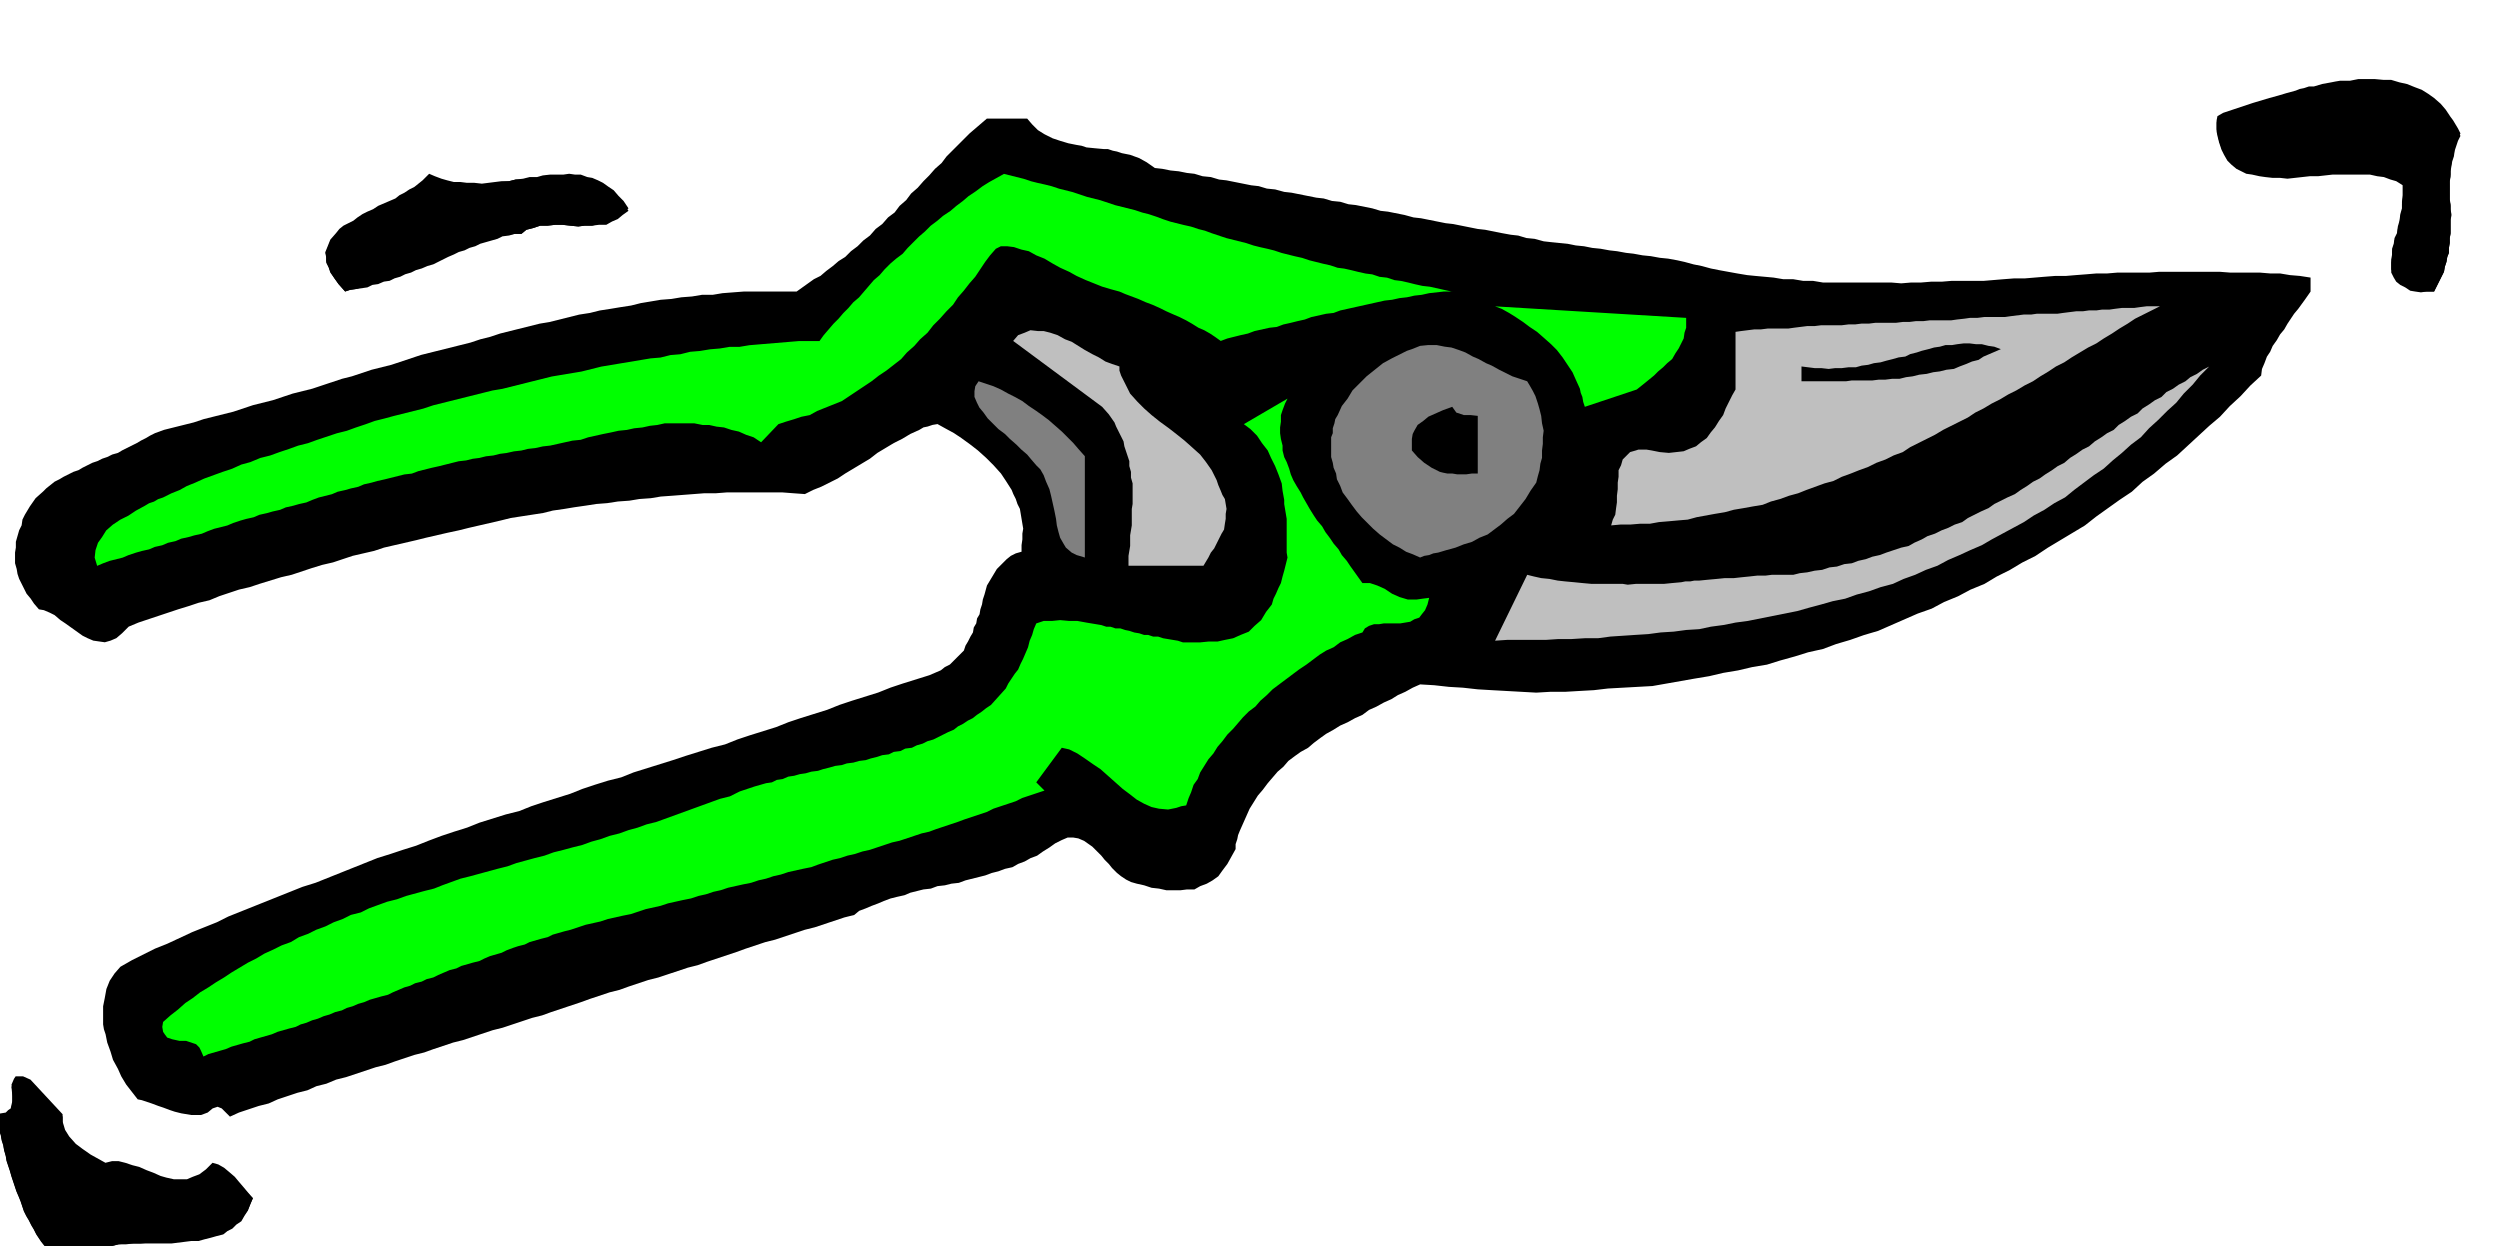 <svg xmlns="http://www.w3.org/2000/svg" width="490.455" height="244.436" fill-rule="evenodd" stroke-linecap="round" preserveAspectRatio="none" viewBox="0 0 3035 1513"><style>.brush1{fill:#000}.pen1{stroke:none}.brush2{fill:#0f0}.brush3{fill:#bfbfbf}.brush4{fill:gray}</style><path d="m2987 165-3 6-2 6-2 6-1 7-2 6-1 6-1 6v7l-1 5v24l1 6v6l1 6-1 5v17l-1 5v6l-1 6v6l-2 5-1 6-2 6-1 6-3 6-3 6-3 6-3 6h-9l-7 1-7-1-6-1-6-4-6-3-5-4-3-5-3-6v-12l1-6v-7l2-7 1-7 3-6 1-8 2-7 1-8 2-7v-8l1-8v-15l-8-5-7-2-8-3-8-1-9-2h-45l-9 1-9 1h-10l-9 1-9 1-9 1-9-1h-9l-9-1-7-1-9-2-7-1-6-3-6-3-6-5-5-5-4-7-3-6-3-9-2-8-1-5v-11l1-5 7-4 9-3 9-3 9-3 9-3 10-3 10-3 11-3 10-3 11-3 5-2 5-1 6-2h6l10-3 11-1 5-1 6-1h12l10-2h20l11 1h9l10 3 9 2 10 4 8 3 8 5 7 5 8 7 6 6 6 9 6 9 6 11zm-1740-21 6 7 7 7 8 5 10 5 9 3 10 3 5 1 5 1 6 1 6 2 10 1 11 1h5l6 2 5 1 6 2 10 2 11 4 9 5 10 7 9 1 10 2 10 1 10 2 9 1 10 3 10 1 10 3 9 1 10 2 10 2 10 2 9 1 10 3 10 1 11 3 9 1 10 2 10 2 10 2 9 1 10 3 10 1 10 3 9 1 10 2 10 2 10 3 9 1 10 2 10 2 11 3 9 1 10 2 10 2 10 2 9 1 10 2 10 2 10 2 9 1 10 2 10 2 11 2 9 1 10 3 10 1 11 3 9 1 10 1 10 1 10 2 10 1 10 2 10 1 11 2 9 1 11 2 9 1 11 2 10 1 11 2 10 1 11 2 9 2 11 3 10 2 11 3 10 2 11 2 11 2 12 2 10 1 11 1 11 1 12 2h12l12 2h12l12 2h83l12 1 12-1h12l12-1h13l12-1h39l12-1 12-1 13-1h13l12-1 12-1 13-1h13l12-1 13-1 12-1h13l12-1h39l12-1h74l13 1h36l12 1h12l12 2 12 1 13 2v17l-7 10-8 11-5 6-4 6-4 6-4 7-5 6-4 7-5 7-3 7-4 6-3 8-3 7-1 8-13 12-12 13-13 12-12 13-13 11-13 12-13 12-13 12-14 10-14 12-14 10-13 12-15 10-14 10-14 10-14 11-15 9-15 9-15 9-15 10-16 8-15 9-16 8-15 9-17 7-15 8-17 7-15 8-17 6-16 7-16 7-16 7-17 5-17 6-17 5-16 6-18 4-16 5-18 5-16 5-18 3-17 4-18 3-17 4-18 3-17 3-17 3-17 3-18 1-18 1-18 1-17 2-18 1-17 1h-18l-17 1-18-1-18-1-18-1-17-1-18-2-17-1-18-2-17-1-9 4-9 5-9 4-8 5-9 4-9 5-9 4-8 6-9 4-9 5-9 4-8 5-9 5-7 5-8 6-7 6-9 5-7 5-8 6-6 7-7 6-6 7-6 7-6 8-6 7-5 8-5 8-4 9-4 9-4 9-2 5-1 5-2 6v6l-5 9-5 9-6 8-5 7-7 5-7 4-8 3-7 4h-9l-8 1h-17l-9-2-9-1-9-3-9-2-7-2-6-3-6-4-5-4-6-6-4-5-5-5-4-5-11-11-10-7-7-3-6-1h-7l-7 3-8 4-7 5-8 5-7 5-8 3-7 4-8 3-7 4-9 2-8 3-8 2-8 3-8 2-8 2-8 2-8 3-9 1-8 2-9 1-8 3-9 1-8 2-8 2-7 3-9 2-8 2-8 3-7 3-8 3-7 3-8 3-6 5-12 3-12 4-12 4-12 4-12 3-12 4-12 4-12 4-12 3-12 4-12 4-11 4-12 4-12 4-12 4-11 4-12 3-12 4-12 4-12 4-12 3-12 4-12 4-11 4-12 3-12 4-12 4-11 4-12 4-12 4-12 4-11 4-12 3-12 4-12 4-12 4-12 3-12 4-12 4-12 4-12 3-12 4-12 4-11 4-12 3-12 4-12 4-11 4-12 3-12 4-12 4-12 4-12 3-12 5-12 3-11 5-12 3-12 4-12 4-11 5-12 3-12 4-12 4-11 5-6-6-4-4-5-2-6 2-6 5-8 3h-12l-6-1-6-1-8-2-6-2-8-3-6-2-8-3-6-2-6-2-5-1-7-9-7-9-6-10-4-9-6-11-3-10-4-11-2-10-2-6-1-6v-22l2-10 2-11 4-10 6-9 7-8 14-8 14-7 14-7 15-6 15-7 15-7 15-6 15-6 14-7 15-6 15-6 15-6 15-6 15-6 15-6 16-5 15-6 15-6 15-6 15-6 15-6 16-5 15-5 16-5 15-6 16-6 15-5 16-5 15-6 16-5 16-5 16-4 15-6 15-5 16-5 16-5 15-6 15-5 16-5 16-4 15-6 16-5 16-5 16-5 15-5 16-5 16-5 16-4 15-6 15-5 16-5 16-5 15-6 15-5 16-5 16-5 15-6 15-5 16-5 16-5 15-6 15-5 16-5 16-5 7-3 7-3 5-4 6-3 9-9 8-8 2-6 3-5 3-6 3-5 1-6 3-5 1-6 3-5 1-6 2-6 1-6 2-6 3-11 6-10 6-10 8-8 4-4 5-4 6-3 7-2v-8l1-7v-7l1-6-1-6-1-6-1-6-1-6-3-6-2-6-3-6-2-5-7-11-6-9-9-10-9-9-10-9-9-7-11-8-9-6-11-6-9-5-6 1-6 2-5 1-5 3-11 5-10 6-10 5-10 6-10 6-9 7-10 6-10 6-10 6-9 6-10 5-10 5-10 4-10 5-14-1-13-1h-68l-13 1h-14l-13 1-13 1-13 1-14 1-12 2-14 1-12 2-14 1-13 2-13 1-13 2-14 2-12 2-14 2-12 3-13 2-13 2-13 2-12 3-13 3-13 3-13 3-12 3-14 3-13 3-13 3-12 3-13 3-13 3-13 3-12 4-13 3-13 3-12 4-12 4-13 3-13 4-12 4-12 4-13 3-13 4-13 4-12 4-13 3-12 4-12 4-12 5-13 3-12 4-13 4-12 4-12 4-12 4-12 4-12 5-8 8-7 6-7 3-7 2-7-1-7-1-7-3-6-3-7-5-7-5-7-5-6-4-7-6-6-3-7-3-6-1-6-7-4-6-5-6-3-6-3-6-3-6-2-6-1-6-2-7v-13l1-6v-7l2-7 2-7 3-6 1-7 3-6 3-5 3-5 7-10 9-8 4-4 5-4 5-4 6-3 5-3 6-3 6-3 6-2 5-3 6-3 6-3 6-2 6-3 6-2 6-3 7-2 5-3 6-3 6-3 6-3 5-3 6-3 5-3 6-3 11-4 12-3 12-3 12-3 12-4 12-3 12-3 12-3 12-4 12-4 12-3 12-3 12-4 12-4 12-3 12-3 12-4 12-4 12-4 12-3 12-4 12-4 12-3 12-3 12-4 12-4 12-4 12-3 12-3 12-3 12-3 12-3 12-4 12-3 12-4 12-3 12-3 12-3 12-3 12-2 12-3 12-3 12-3 13-2 12-3 13-2 12-2 13-2 12-3 12-2 12-2 13-1 12-2 13-1 12-2h13l12-2 13-1 13-1h64l7-5 7-5 7-5 8-4 7-6 8-6 7-6 8-5 7-7 8-6 7-7 8-6 7-8 8-6 7-8 8-6 6-8 8-7 6-8 8-7 7-8 7-7 7-8 8-7 6-8 7-7 7-7 7-7 7-7 7-6 7-6 7-6h49zM763 256l-7 5-6 5-7 3-7 4h-9l-8 1h-9l-8 1-10-1-9-1h-9l-9 1h-9l-9 3-8 2-6 5h-8l-7 2-8 1-6 3-7 2-7 2-7 2-6 3-7 2-6 3-7 2-6 3-7 3-6 3-6 3-6 3-7 2-7 3-7 2-6 3-7 2-6 3-7 2-6 3-7 1-7 3-7 1-6 3-7 1-7 1-7 1-6 2-8-9-5-7-5-7-2-6-3-6v-6l-1-6 2-4 4-10 7-8 4-5 5-4 6-3 6-3 5-4 6-3 6-3 7-3 6-4 7-3 7-3 7-3 5-4 6-3 6-4 6-3 5-4 5-4 4-4 4-4 7 3 8 3 7 1 8 2h8l8 1h9l9 1 8-2 8-1 8-1 9-1 8-2h9l8-2h9l7-2 9-1h16l7-1 7 1h7l8 3 6 1 7 3 6 3 7 6 6 4 6 7 6 7 6 9z" class="pen1 brush1"/><path d="M1763 354h-10l-9 1-9 1-9 2-9 1-9 2-9 1-9 3-9 1-9 2-9 2-9 2-9 2-9 2-9 2-8 3-9 2-9 2-9 2-8 3-9 2-8 2-9 2-8 3-9 2-9 2-9 2-8 3-9 2-8 2-8 2-8 3-7-5-6-4-7-4-7-3-8-5-7-4-8-4-7-3-9-5-8-3-9-5-8-3-9-4-8-4-8-4-7-3-11-3-10-3-10-4-10-4-11-5-9-5-11-5-9-4-10-6-10-4-9-4-9-2-9-3h-16l-6 3-7 8-6 8-6 9-6 9-7 8-7 9-7 8-6 9-8 8-8 8-8 8-7 9-9 8-7 8-9 8-7 8-9 7-9 7-9 6-9 7-9 6-9 6-9 5-9 6-10 4-10 5-10 4-9 4-10 2-9 3-10 2-9 3-21 22-9-6-9-3-9-4-9-2-9-3-9-1-9-2h-8l-10-1h-36l-9 2-9 1-9 2-10 1-9 2-10 1-9 2-10 2-9 2-9 2-9 3-10 1-9 2-9 2-9 2-9 1-9 1-9 1-8 2-9 1-9 2-8 1-8 2-9 1-8 2-8 1-8 2-9 1-8 2-8 2-8 2-9 2-8 2-8 2-8 3-9 1-8 2-8 2-8 3-9 2-7 2-9 2-7 3-9 2-7 2-9 3-7 3-8 2-8 2-8 3-7 3-9 2-7 2-9 2-7 3-9 2-7 3-9 2-7 3-9 2-7 2-9 3-7 3-8 2-8 2-8 3-7 3-9 2-7 2-9 3-7 3-9 2-7 2-9 3-7 3-9 2-7 2-9 3-7 3-8 2-8 2-8 3-7 3-3-11 1-9 3-10 5-7 5-9 8-7 9-6 10-6 9-6 11-6 5-3 6-2 5-2 6-2 10-5 10-4 9-4 10-3 11-5 11-4 11-4 12-4 11-5 11-3 12-5 12-3 11-5 12-4 11-4 12-3 11-4 12-4 12-3 12-3 11-4 12-4 11-4 12-3 11-4 12-3 12-3 12-3 12-4 12-3 12-3 12-3 12-3 12-3 12-3 12-2 12-3 12-3 12-3 12-3 12-3 12-3 12-2 12-2 12-3 12-3 12-2 12-2 12-2 12-2 12-2 12-1 12-3 12-1 12-2 12-1 12-2 12-1 12-2h12l12-2 12-1 12-1h12l12-1 12-1h25l5-7 6-7 6-7 6-6 6-7 6-7 6-7 7-6 6-7 6-7 6-7 7-6 6-7 7-7 7-6 8-6 6-7 7-7 7-7 7-6 7-6 8-6 7-6 9-6 7-6 8-6 7-6 9-6 8-6 8-5 9-5 9-5 8 2 8 2 8 2 9 3 8 2 9 2 8 2 9 3 8 2 8 2 9 2 9 3 8 2 8 2 9 3 9 3 8 2 8 2 8 2 9 3 8 2 9 3 8 2 9 3 8 2 8 2 9 3 9 3 8 2 8 2 9 3 9 3 8 2 8 2 8 2 9 2 8 2 9 2 8 2 9 3 8 2 8 2 9 2 9 3 8 2 8 2 9 2 9 3 8 1 9 2 8 2 9 2 8 1 9 3 9 1 9 3 8 1 9 2 8 2 9 2 9 1 9 2 9 2 9 2zm284 32v13l-2 7-1 7-3 6-3 7-4 6-4 7-6 5-5 5-6 5-5 6-11 8-10 9-63 21-2-6-1-6-2-5-1-5-5-11-4-9-6-10-6-9-7-9-7-7-9-8-8-7-9-6-8-6-9-6-8-5-9-5-8-3 232 11zm575-11-10 5-10 5-10 5-9 6-10 6-9 6-10 6-9 6-10 5-10 6-10 6-9 6-10 5-9 6-10 6-9 6-10 5-10 6-10 5-10 6-10 5-10 6-10 5-9 6-10 5-10 5-10 5-10 6-10 5-10 5-10 5-9 6-11 4-10 5-11 4-10 5-11 4-10 4-11 4-10 5-11 3-11 4-11 4-10 4-11 3-11 3-11 3-10 4-12 2-11 2-12 2-11 3-12 2-11 2-11 2-11 2-12 1-11 1-12 1-11 1h-12l-12 1h-12l-11 1 2-7 3-6 1-7 1-7v-8l1-8v-8l1-7v-8l3-6 2-7 4-4 5-5 7-2 3-1 5-1h5l6 1 10 2 11 2 9-1 9-1 7-3 8-3 6-5 7-4 5-7 5-7 5-7 5-7 3-8 4-7 4-8 4-6v-70l7-1 8-1 8-1h8l8-1h8l8-1h9l7-1 8-1h17l8-1 8-1h17l8-1 8-1h17l8-1 8-1h17l8-1h8l8-1h9l8-1h26l7-1 9-1 7-1h9l8-1h8l8-1h9l7-1 8-1h17l7-1 8-1h17l7-1 8-1h16l7-1 9-1h16l7-1h8l7-1h8l7-1h24z" class="pen1 brush1"/><path d="m1482 600 5 10 2 11-1 6v6l-1 6-1 6-3 5-3 6-3 6-3 6-4 5-3 6-3 6-3 6h-91v-12l1-6 1-6v-13l1-7 1-6v-20l1-6v-26l-2-7v-7l-2-7v-6l-2-6-2-6-2-6-1-5-3-6-3-6-3-6-2-5-7-10-8-8-108-81 6-7 8-3 7-3 9 1h7l8 2 9 3 9 5 8 3 8 5 8 4 9 5 8 4 8 4 8 2 9 3v5l2 6 3 6 3 6 5 10 9 10 8 8 9 8 10 8 11 9 9 7 10 8 9 8 10 10 3 4 4 5 3 5 4 6 3 6 3 6 2 6 3 8zm947-176-7 3-7 4-7 3-6 4-8 3-7 3-8 3-7 3-9 1-8 2-8 2-8 2-9 1-8 2-8 1-8 2h-9l-8 1-8 1-8 1h-25l-7 1-8-1h-46v-21l8 1 8 2 8 1 9 1 8-1h25l7-2 8-1 7-2 8-1 7-2 8-2 7-2 8-1 6-3 8-2 6-2 8-2 7-3 7-1 7-2h8l6-2 8-1h7l8 1h7l8 1 7 1 8 3zm-575 42 3 6 4 6 3 7 3 8 2 7 2 8 1 8 2 9-1 8v8l-1 8v9l-2 7-1 8-2 8-2 8-7 10-6 10-7 9-7 9-8 6-8 7-8 5-8 6-10 3-9 4-10 3-10 4-11 3-10 3-6 1-5 2-6 1-5 2-9-3-8-3-8-5-8-4-8-6-8-5-8-6-6-6-8-8-6-7-6-7-5-7-6-8-3-8-4-8-1-7-3-7-1-7-2-7v-24l2-6v-6l2-6 1-6 3-5 5-11 7-9 6-10 9-9 8-9 10-7 10-9 11-6 6-3 6-3 6-3 6-2 10-3 10-1h10l10 2 8 1 9 3 8 4 9 4 7 3 9 5 7 4 9 5 8 4 8 4 9 3 9 4zm828-21-11 11-9 11-11 11-9 12-11 10-11 11-11 10-10 11-12 9-11 9-11 9-11 10-12 8-12 9-12 9-11 9-13 7-12 8-13 8-12 8-13 6-13 8-13 6-12 8-14 6-13 6-14 6-13 7-14 5-13 6-14 5-13 6-15 4-14 5-15 4-14 5-15 3-14 4-15 4-14 4-15 3-15 3-15 3-15 3-15 2-15 3-15 2-14 3-16 1-15 2-16 1-15 2-16 1-15 1-15 1-15 2h-16l-16 1h-16l-15 1h-62l39-80 8 2 9 2 10 1 10 2 9 1 11 1 10 1 11 1h38l6 1 10-1h34l10-1 11-1 5-1h6l5-1h6l10-1 11-1 10-1h11l9-1 10-1 9-1h10l8-1h26l8-2 9-1 9-2 9-1 9-3 9-1 9-3 9-1 8-3 9-2 8-3 9-2 8-3 9-3 9-3 9-2 7-4 9-4 7-4 9-3 8-4 8-3 8-4 9-3 7-5 8-4 8-4 9-4 7-5 8-4 8-4 9-4 7-5 8-5 7-5 8-4 7-5 8-5 7-5 8-4 7-6 8-5 7-5 8-4 7-6 8-5 7-5 8-4 6-6 8-5 7-5 8-4 6-6 8-5 7-5 8-4 6-6 8-4 7-5 8-4 6-5 8-4 7-5 8-4z" class="pen1 brush1"/><path d="M1317 558v119l-10-3-6-3-7-5-3-5-4-7-2-7-2-8-1-8-2-9-2-8-2-9-2-8-4-9-3-7-4-7-5-6-6-7-5-6-7-6-6-6-8-7-6-6-8-6-6-6-7-7-5-7-5-6-3-6-3-7v-7l1-6 4-6 9 2 9 3 9 4 9 5 8 4 9 5 8 6 9 6 7 6 8 6 8 6 8 8 6 6 8 8 6 8 8 9z" class="pen1 brush1"/><path d="M1654 708h9l9 3 9 4 9 6 9 4 10 4h5l6 1 7-1h8l-2 7-3 7-4 5-3 4-6 2-5 2h-6l-6 1h-20l-6 1h-6l-6 2-5 3-3 5-9 4-9 5-9 4-8 6-9 5-8 5-8 6-8 6-9 6-8 6-8 6-8 6-8 6-7 7-8 7-6 7-8 6-7 7-6 7-6 7-7 7-6 8-6 7-5 9-6 7-5 8-5 7-3 9-5 8-3 8-3 8-3 9-6 1-6 2-5 1-5 1-11-1-9-2-9-5-9-5-9-7-8-6-9-8-9-8-9-9-9-6-10-7-9-6-10-4-9-2-31 39 10 10-9 3-9 3-9 3-8 4-9 3-9 4-9 3-8 4-9 3-9 3-9 3-8 3-9 3-9 3-9 3-8 4-9 2-9 3-9 3-9 3-9 2-9 3-9 3-9 3-9 2-9 3-9 3-9 3-9 2-9 3-9 3-8 3-10 2-9 2-9 2-9 3-9 2-9 3-9 2-9 3-10 2-9 2-9 3-9 3-9 2-9 2-9 3-9 3-10 2-9 2-9 2-9 3-9 2-9 2-9 2-9 3-10 2-9 2-9 2-9 3-9 2-9 2-9 3-9 3-8 2-7 2-7 2-6 3-8 2-7 2-7 2-6 3-8 2-6 2-8 2-6 3-7 2-7 2-7 3-6 3-8 2-7 2-7 3-6 3-8 2-7 2-7 3-6 3-8 2-6 3-8 2-6 3-7 2-7 3-7 3-6 3-8 2-7 2-7 2-7 3-7 2-7 3-7 2-6 3-8 2-7 2-7 2-7 3-7 2-7 3-7 2-6 3-8 2-7 2-7 2-7 2-7 2-7 2-7 2-6 3-8 2-7 2-7 2-7 3-7 2-7 2-7 2-6 3-3-7-2-4-4-4-3-1-9-2h-8l-9-2-6-2-3-4-2-3-1-5 1-5 9-9 9-7 9-8 9-6 9-7 10-6 9-6 10-6 9-6 10-6 10-6 10-5 10-6 11-5 10-5 11-4 10-6 11-4 10-5 11-4 10-5 11-4 10-5 12-3 10-5 11-4 11-4 12-3 11-4 11-3 11-3 12-3 10-4 11-4 11-4 12-3 11-3 11-3 11-3 12-3 11-4 11-3 11-3 12-3 11-3 12-3 11-3 12-3 11-4 11-3 11-4 12-3 11-4 11-3 11-4 12-3 11-4 11-4 11-4 11-3 11-4 11-4 11-4 12-3 6-3 6-3 6-2 6-2 6-3 7-2 7-2 7-2 6-3 7-1 7-2 7-1 7-2 7-1 7-2 8-1 6-3 8-1 7-2 8-1 6-3 8-1 7-2 8-1 6-2 8-2 6-2 8-1 6-3 8-1 6-3 8-1 6-3 7-2 6-3 7-2 6-3 6-3 6-3 7-2 5-4 6-3 6-4 6-3 5-4 6-4 5-4 6-4 9-10 9-10 3-6 4-5 4-6 4-5 3-7 3-6 3-7 3-7 2-8 3-7 2-7 3-7 9-3 10-1 10-1 11 1h10l11 1 6 1 6 1 6 1 6 2h5l6 1 6 1 6 2h5l6 2 6 1 6 2h5l6 2h6l6 2h6l6 2h6l6 2h21l10-1h11l9-2 10-2 9-4 10-4 7-7 8-7 6-10 7-9 2-7 3-6 3-7 3-6 2-8 2-7 2-8 2-8-1-6v-41l-1-6-1-6-1-5v-5l-2-11-1-9-4-11-4-10-5-9-4-9-7-9-6-9-8-9-8-7 53-28-3 6-3 8-2 6v8l-1 7v7l1 7 2 8v7l2 7 3 7 3 8 2 7 3 7 4 7 5 8 3 6 4 7 4 7 5 7 4 6 6 7 4 7 6 7 4 6 6 7 4 6 6 7 4 6 5 7 5 6 5 7zm140-200v71l-7-1h-18l-6-2-6-1-5-1-4-1-10-5-9-6-8-7-7-8v-14l1-6 2-4 4-7 7-5 6-4 9-3 9-3 11-3 5 5 9 3 8 1 9 1zM76 1356v9l3 10 5 8 8 9 8 6 10 7 9 5 9 6 8-2h16l9 3 8 3 9 3 8 3 9 4 7 1 9 2 7 1h9l7-2 8-3 8-6 8-7 7 1 7 4 6 5 7 6 5 6 6 6 5 5 6 6-3 7-3 8-4 6-4 7-6 4-5 5-6 3-5 4-8 2-7 2-8 2-7 2h-9l-8 1-8 1-8 1h-46l-9 1h-9l-8 2h-9l-9 2-8 2-7 3-8 2-7 4-6 3-6 6-10-9-8-8-8-10-6-9-3-6-3-5-3-6-3-5-3-6-2-6-2-6-2-5-3-7-2-6-2-6-2-6-2-7-2-6-2-6-1-6-2-7-1-6-2-6-1-6-2-6-1-6-2-6-1-5 6-1 6-1 3-3 3-2 2-9v-9l-1-11 3-7 2-3h9l9 4 39 42zM2987 162l-3 6-2 6-2 6-1 7-2 6-1 6-1 6v7l-1 6v24l1 6v6l1 6-1 5v18l-1 6v6l-1 6v6l-2 5-1 6-2 6-1 6-3 6-3 6-3 6-3 6h-16l-7-1-6-2-6-4-6-3-5-6-3-5-3-6v-12l1-6v-7l2-6 1-7 3-6 1-8 2-7 1-8 2-7v-8l1-8v-16l-8-5-7-2-8-3-8-1-9-2h-18l-8 1h-19l-9 1-9 2h-10l-9 1-9 1-9 1-9-1h-9l-9-1h-7l-9-2-7-2-6-3-6-3-6-5-5-5-4-7-3-6-3-9-2-9-1-5v-11l1-5 7-4 9-3 9-3 9-3 9-3 10-3 10-3 11-3 10-3 11-3 5-2 5-1 6-2h6l10-3 11-2 5-1 6-1h12l10-2h20l11 1h9l10 3 9 2 10 4 8 3 8 5 7 5 8 7 6 7 6 9 3 4 3 5 3 5 3 6zM763 253l-7 6-6 6-7 3-7 3-9 1-8 2h-9l-8 1-10-1-9-1h-9l-9 1h-9l-9 3-8 2-6 5h-8l-7 1-8 1-6 3-7 1-7 2-7 2-6 3-7 2-6 3-7 2-6 3-7 3-6 3-6 3-6 3-7 2-7 3-7 2-6 3-7 2-6 3-7 3-6 3-7 1-7 3-7 1-6 3-7 1-7 2-7 1-6 2-8-9-5-7-5-8-2-6-3-7v-6l-1-5 2-5 4-10 7-8 4-5 5-4 6-3 6-3 5-4 6-4 6-3 7-3 6-4 7-3 7-3 7-3 5-4 6-3 6-4 6-3 5-4 5-4 4-4 4-4 7 3 8 3 7 2 8 2h8l8 1h9l9 1 8-1 8-1 8-1h9l8-2 9-1 8-2h9l7-2 9-1h16l7-1 7 1h7l8 3 6 1 7 3 6 3 7 5 6 4 6 7 6 6 6 9z" class="pen1 brush1"/><path d="M1763 354h-10l-9 1-9 1-9 2-9 1-9 2-9 1-9 2-9 1-9 2-9 2-9 2-9 2-9 2-9 2-8 3-9 1-9 2-9 2-8 3-9 2-8 2-9 2-8 3-9 1-9 2-9 2-8 3-9 2-8 2-8 2-8 3-7-5-6-4-7-4-7-3-8-5-7-4-8-4-7-3-9-4-8-4-9-4-8-3-9-4-8-3-8-3-7-3-11-3-10-3-10-4-10-4-11-5-9-5-11-5-9-5-10-6-10-4-9-5-9-2-9-3-8-1h-8l-6 3-7 8-6 8-6 9-6 9-7 8-7 9-7 8-6 9-8 8-8 9-8 8-7 9-9 8-7 8-9 8-7 8-9 7-9 7-9 6-9 7-9 6-9 6-9 6-9 6-10 4-10 4-10 4-9 5-10 2-9 3-10 3-9 3-21 22-9-6-9-3-9-4-9-2-9-3-9-1-9-2h-8l-10-2h-36l-9 2-9 1-9 2-10 1-9 2-10 1-9 2-10 2-9 2-9 2-9 3-10 1-9 2-9 2-9 2-9 1-9 2-9 1-8 2-9 1-9 2-8 1-8 2-9 1-8 2-8 1-8 2-9 1-8 2-8 2-8 2-9 2-8 2-8 2-8 3-9 1-8 2-8 2-8 2-9 2-7 2-9 2-7 3-9 2-7 2-9 2-7 3-8 2-8 2-8 3-7 3-9 2-7 2-9 2-7 3-9 2-7 2-9 2-7 3-9 2-7 2-9 3-7 3-8 2-8 2-8 3-7 3-9 2-7 2-9 2-7 3-9 2-7 3-9 2-7 3-9 2-7 2-9 3-7 3-8 2-8 2-8 3-7 3-3-10 1-9 3-9 5-7 5-8 8-7 9-6 10-5 9-6 11-6 5-3 6-2 5-3 6-2 10-5 10-4 9-5 10-4 11-5 11-4 11-4 12-4 11-5 11-3 12-5 12-3 11-4 12-4 11-4 12-3 11-4 12-4 12-4 12-3 11-4 12-4 11-4 12-3 11-3 12-3 12-3 12-3 12-4 12-3 12-3 12-3 12-3 12-3 12-3 12-2 12-3 12-3 12-3 12-3 12-3 12-2 12-2 12-2 12-3 12-3 12-2 12-2 12-2 12-2 12-2 12-1 12-3 12-1 12-3 12-1 12-2 12-1 12-2h12l12-2 12-1 12-1 12-1 12-1 12-1h25l5-7 6-7 6-7 6-6 6-7 6-6 6-7 7-6 6-7 6-7 6-7 7-6 6-7 7-7 7-6 8-6 6-7 7-7 7-7 7-6 7-7 8-6 7-6 9-6 7-6 8-6 7-6 9-6 8-6 8-5 9-5 9-5 8 2 8 2 8 2 9 3 8 2 9 2 8 2 9 3 8 2 8 2 9 3 9 3 8 2 8 2 9 3 9 3 8 2 8 2 8 2 9 3 8 2 9 3 8 3 9 3 8 2 8 2 9 2 9 3 8 2 8 3 9 3 9 3 8 2 8 2 8 2 9 3 8 2 9 2 8 2 9 3 8 2 8 2 9 2 9 3 8 2 8 2 9 2 9 3 8 1 9 2 8 2 9 2 8 1 9 3 9 1 9 3 8 1 9 2 8 2 9 2 9 1 9 2 9 2 9 2zm284 32v12l-2 6-1 7-3 6-3 6-4 6-4 7-6 5-5 5-6 5-5 5-11 9-10 8-63 21-2-6-1-6-2-5-1-5-5-11-4-9-6-9-6-9-7-9-7-7-9-8-8-7-9-6-8-6-9-6-8-5-9-5-8-3 232 14z" class="pen1 brush2"/><path d="m2622 372-10 5-10 5-10 5-9 6-10 6-9 6-10 6-9 6-10 5-10 6-10 6-9 6-10 5-9 6-10 6-9 6-10 5-10 6-10 5-10 6-10 5-10 6-10 5-9 6-10 5-10 5-10 5-10 6-10 5-10 5-10 5-9 6-11 4-10 5-11 4-10 5-11 4-10 4-11 4-10 5-11 3-11 4-11 4-10 4-11 3-11 4-11 3-10 4-12 2-11 2-12 2-11 3-12 2-11 2-11 2-11 3-12 1-11 1-12 1-11 2h-12l-12 1h-12l-11 1 2-7 3-6 1-8 1-7v-8l1-8v-8l1-7v-8l3-6 2-7 4-4 5-5 7-2 3-1h10l6 1 10 2 11 1 9-1 9-1 7-3 8-3 6-5 7-5 5-7 5-6 5-8 5-7 3-8 4-8 4-8 4-7v-70l7-1 8-1 8-1h8l8-1h25l7-1 8-1 8-1h9l8-1h25l8-1h8l8-1h9l8-1h25l8-1h8l8-1h9l8-1h26l7-1 9-1 7-1h9l8-1h25l7-1 8-1 8-1h9l7-1h25l7-1 8-1 8-1h8l7-1h9l7-1h9l7-1 8-1h15l7-1 8-1h16zM1482 596l2 5 3 5 1 6 1 6-1 6v6l-1 6-1 7-3 5-3 6-3 6-3 6-4 5-3 6-3 5-3 5h-91v-12l1-6 1-6v-13l1-6 1-6v-20l1-6v-25l-2-7v-7l-2-7v-6l-2-6-2-6-2-6-1-6-3-6-3-6-3-6-2-5-7-10-8-9-108-80 6-7 8-3 7-3 9 1h7l8 2 9 3 9 5 8 3 8 5 8 5 9 5 8 4 8 5 8 3 9 3v5l2 6 3 6 3 6 5 10 9 10 8 8 9 8 10 8 11 8 9 7 10 8 9 8 10 9 7 9 7 10 3 6 3 6 2 6 3 7z" class="pen1 brush3"/><path d="m2429 424-7 3-7 3-7 3-6 4-8 2-7 3-8 3-7 3-9 1-8 2-8 1-8 2-9 1-8 2-8 1-8 2h-9l-8 1h-8l-8 1h-25l-7 1h-54v-18l8 1 8 1h8l9 1 8-1h8l8-1h9l7-2 8-1 7-2 8-1 7-2 8-2 7-2 8-1 6-3 8-2 6-2 8-2 7-2 7-1 7-2h8l6-1 8-1h7l8 1h7l8 2 7 1 8 3z" class="pen1 brush1"/><path d="m1854 463 3 5 4 7 3 6 3 9 2 7 2 8 1 9 2 9-1 8v8l-1 8v9l-2 7-1 8-2 7-2 8-7 10-6 10-7 9-7 9-8 6-8 7-8 6-8 6-10 4-9 5-10 3-10 4-11 3-10 3-6 1-5 2-6 1-5 2-9-4-8-3-8-5-8-4-8-6-8-6-8-7-6-6-8-8-6-7-6-8-5-7-6-8-3-8-4-8-1-7-3-7-1-6-2-7v-24l2-5v-6l2-6 1-5 3-5 5-11 7-9 6-10 9-9 8-8 10-8 10-8 11-6 6-3 6-3 6-3 6-2 10-4 10-1h10l10 2 8 1 9 3 8 3 9 5 7 3 9 5 7 3 9 5 8 4 8 4 9 3 9 3z" class="pen1 brush4"/><path d="m2682 445-11 11-9 11-11 11-9 11-11 10-11 11-11 10-10 11-12 9-11 10-11 9-11 10-12 8-12 9-12 9-11 9-13 7-12 8-13 7-12 8-13 7-13 7-13 7-12 7-14 6-13 6-14 6-13 7-14 5-13 6-14 5-13 6-15 4-14 5-15 4-14 5-15 3-14 4-15 4-14 4-15 3-15 3-15 3-15 3-15 2-15 3-15 2-14 3-16 1-15 2-16 1-15 2-16 1-15 1-15 1-15 2h-16l-16 1h-16l-15 1h-47l-15 1 39-80 8 2 9 2 10 1 10 2 9 1 11 1 10 1 11 1h38l6 1 10-1h34l10-1 11-1 5-1h6l5-1h6l10-1 11-1 10-1h11l9-1 10-1 9-1h10l8-1h26l8-2 9-1 9-2 9-1 9-3 9-1 9-3 9-1 8-3 9-2 8-3 9-2 8-3 9-3 9-3 9-2 7-4 9-4 7-4 9-3 8-4 8-3 8-4 9-3 7-5 8-4 8-4 9-4 7-5 8-4 8-4 9-4 7-5 8-5 7-5 8-4 7-5 8-5 7-5 8-4 7-6 8-5 7-5 8-4 7-6 8-5 7-5 8-4 6-6 8-5 7-5 8-4 6-6 8-5 7-5 8-4 6-6 8-4 7-5 8-4 6-5 8-4 7-5 8-4z" class="pen1 brush3"/><path d="M1317 554v123l-10-3-6-3-7-6-3-5-4-7-2-7-2-8-1-8-2-10-2-9-2-9-2-8-4-9-3-8-4-7-5-5-6-7-5-6-7-6-6-6-8-7-6-6-8-6-6-6-7-7-5-7-5-6-3-6-3-7v-7l1-6 4-6 9 3 9 3 9 4 9 5 8 4 9 5 8 6 9 6 7 5 8 6 8 7 8 7 6 6 8 8 6 7 8 9z" class="pen1 brush4"/><path d="M1654 708h9l9 3 9 4 9 6 9 4 10 3h11l7-1 8-1-2 8-3 7-4 5-3 4-6 2-5 3-6 1-6 1h-20l-6 1h-6l-6 2-5 3-3 5-9 3-9 5-9 4-8 6-9 4-8 5-8 6-8 6-9 6-8 6-8 6-8 6-8 6-7 7-8 7-6 7-8 6-7 7-6 7-6 7-7 7-6 8-6 7-5 8-6 7-5 8-5 8-3 8-5 7-3 9-3 7-3 9-6 1-6 2-5 1-5 1-11-1-9-2-9-4-9-5-9-7-8-6-9-8-9-8-9-8-9-6-10-7-9-6-10-5-9-2-31 42 10 10-9 3-9 3-9 3-8 4-9 3-9 3-9 3-8 4-9 3-9 3-9 3-8 3-9 3-9 3-9 3-8 3-9 2-9 3-9 3-9 3-9 2-9 3-9 3-9 3-9 2-9 3-9 2-9 3-9 2-9 3-9 3-8 3-10 2-9 2-9 2-9 3-9 2-9 3-9 2-9 3-10 2-9 2-9 2-9 3-9 2-9 3-9 2-9 3-10 2-9 2-9 2-9 3-9 2-9 2-9 3-9 3-10 2-9 2-9 2-9 3-9 2-9 2-9 3-9 3-8 2-7 2-7 2-6 3-8 2-7 2-7 2-6 3-8 2-6 2-8 3-6 3-7 2-7 2-7 3-6 3-8 2-7 2-7 2-6 3-8 2-7 3-7 3-6 3-8 2-6 3-8 2-6 3-7 2-7 3-7 3-6 3-8 2-7 2-7 2-7 3-7 2-7 3-7 2-6 3-8 2-7 3-7 2-7 3-7 2-7 3-7 2-6 3-8 2-7 2-7 2-7 3-7 2-7 2-7 2-6 3-8 2-7 2-7 2-7 3-7 2-7 2-7 2-6 3-3-7-2-4-4-4-3-1-9-3h-8l-9-2-6-2-3-4-2-3-1-6 1-6 9-8 9-7 9-8 9-6 9-7 10-6 9-6 10-6 9-6 10-6 10-6 10-5 10-6 11-5 10-5 11-4 10-6 11-4 10-5 11-4 10-5 11-4 10-5 12-3 10-5 11-4 11-4 12-3 11-4 11-3 11-3 12-3 10-4 11-4 11-4 12-3 11-3 11-3 11-3 12-3 11-4 11-3 11-3 12-3 11-4 12-3 11-3 12-3 11-4 11-3 11-4 12-3 11-4 11-3 11-4 12-3 11-4 11-4 11-4 11-4 11-4 11-4 11-4 12-3 6-3 6-3 6-2 6-2 6-2 7-2 7-2 7-1 6-3 7-1 7-3 7-1 7-2 7-1 7-2 8-1 6-2 8-2 7-2 8-1 6-2 8-1 7-2 8-1 6-2 8-2 6-2 8-1 6-3 8-1 6-3 8-1 6-3 7-2 6-3 7-2 6-3 6-3 6-3 7-3 5-4 6-3 6-4 6-3 5-4 6-4 5-4 6-4 9-10 9-10 3-6 4-6 4-6 4-5 3-7 3-6 3-7 3-7 2-8 3-7 2-7 3-7 9-3h10l10-1 11 1h10l11 2 6 1 6 1 6 1 6 2h5l6 2h6l6 2 5 1 6 2 6 1 6 2h5l6 2h6l6 2 6 1 6 1 6 1 6 2h21l10-1h11l9-2 10-2 9-4 10-4 7-7 8-7 6-10 7-9 2-7 3-6 3-7 3-6 2-8 2-7 2-8 2-8-1-6v-41l-1-6-1-6-1-6v-5l-2-11-1-9-4-11-4-10-5-10-4-9-7-9-6-9-8-8-8-6 53-31-3 6-3 8-2 6v8l-1 7v7l1 7 2 8v6l2 8 3 6 3 8 2 7 3 7 4 7 5 8 3 6 4 7 4 7 5 8 4 6 6 7 4 7 6 8 4 6 6 7 4 7 6 7 4 6 5 7 5 7 5 7z" class="pen1 brush2"/><path d="M1794 505v70h-7l-7 1h-11l-6-1h-6l-5-1-4-1-10-5-9-6-8-7-7-8v-14l1-6 2-4 4-7 7-5 6-5 9-4 9-4 11-4 5 7 9 3h8l9 1zM76 1353v9l3 10 5 8 8 9 8 6 10 7 9 5 9 5 8-2h8l8 2 9 3 8 2 9 4 8 3 9 4 7 2 9 2h16l7-3 8-3 8-6 8-8 7 2 7 4 6 5 7 6 5 6 6 7 5 6 6 7-3 7-3 7-4 6-4 6-6 4-5 5-6 4-5 4-8 2-7 2-8 1-7 2-9 1-8 1-8 1-8 1h-28l-9 1h-18l-9 1-8 2h-9l-9 2-8 2-7 3-8 2-7 4-6 3-6 6-10-9-8-9-8-10-6-9-3-6-3-5-3-6-3-5-3-6-2-6-2-6-2-5-3-7-2-6-2-6-2-6-2-7-2-6-2-6-1-6-2-7-1-6-2-7-1-6-2-6-1-6-2-6-1-6 6-1 6-1 3-3 3-2 2-9v-10l-1-10 3-7 2-3h9l9 4 39 42z" class="pen1 brush1"/></svg>
